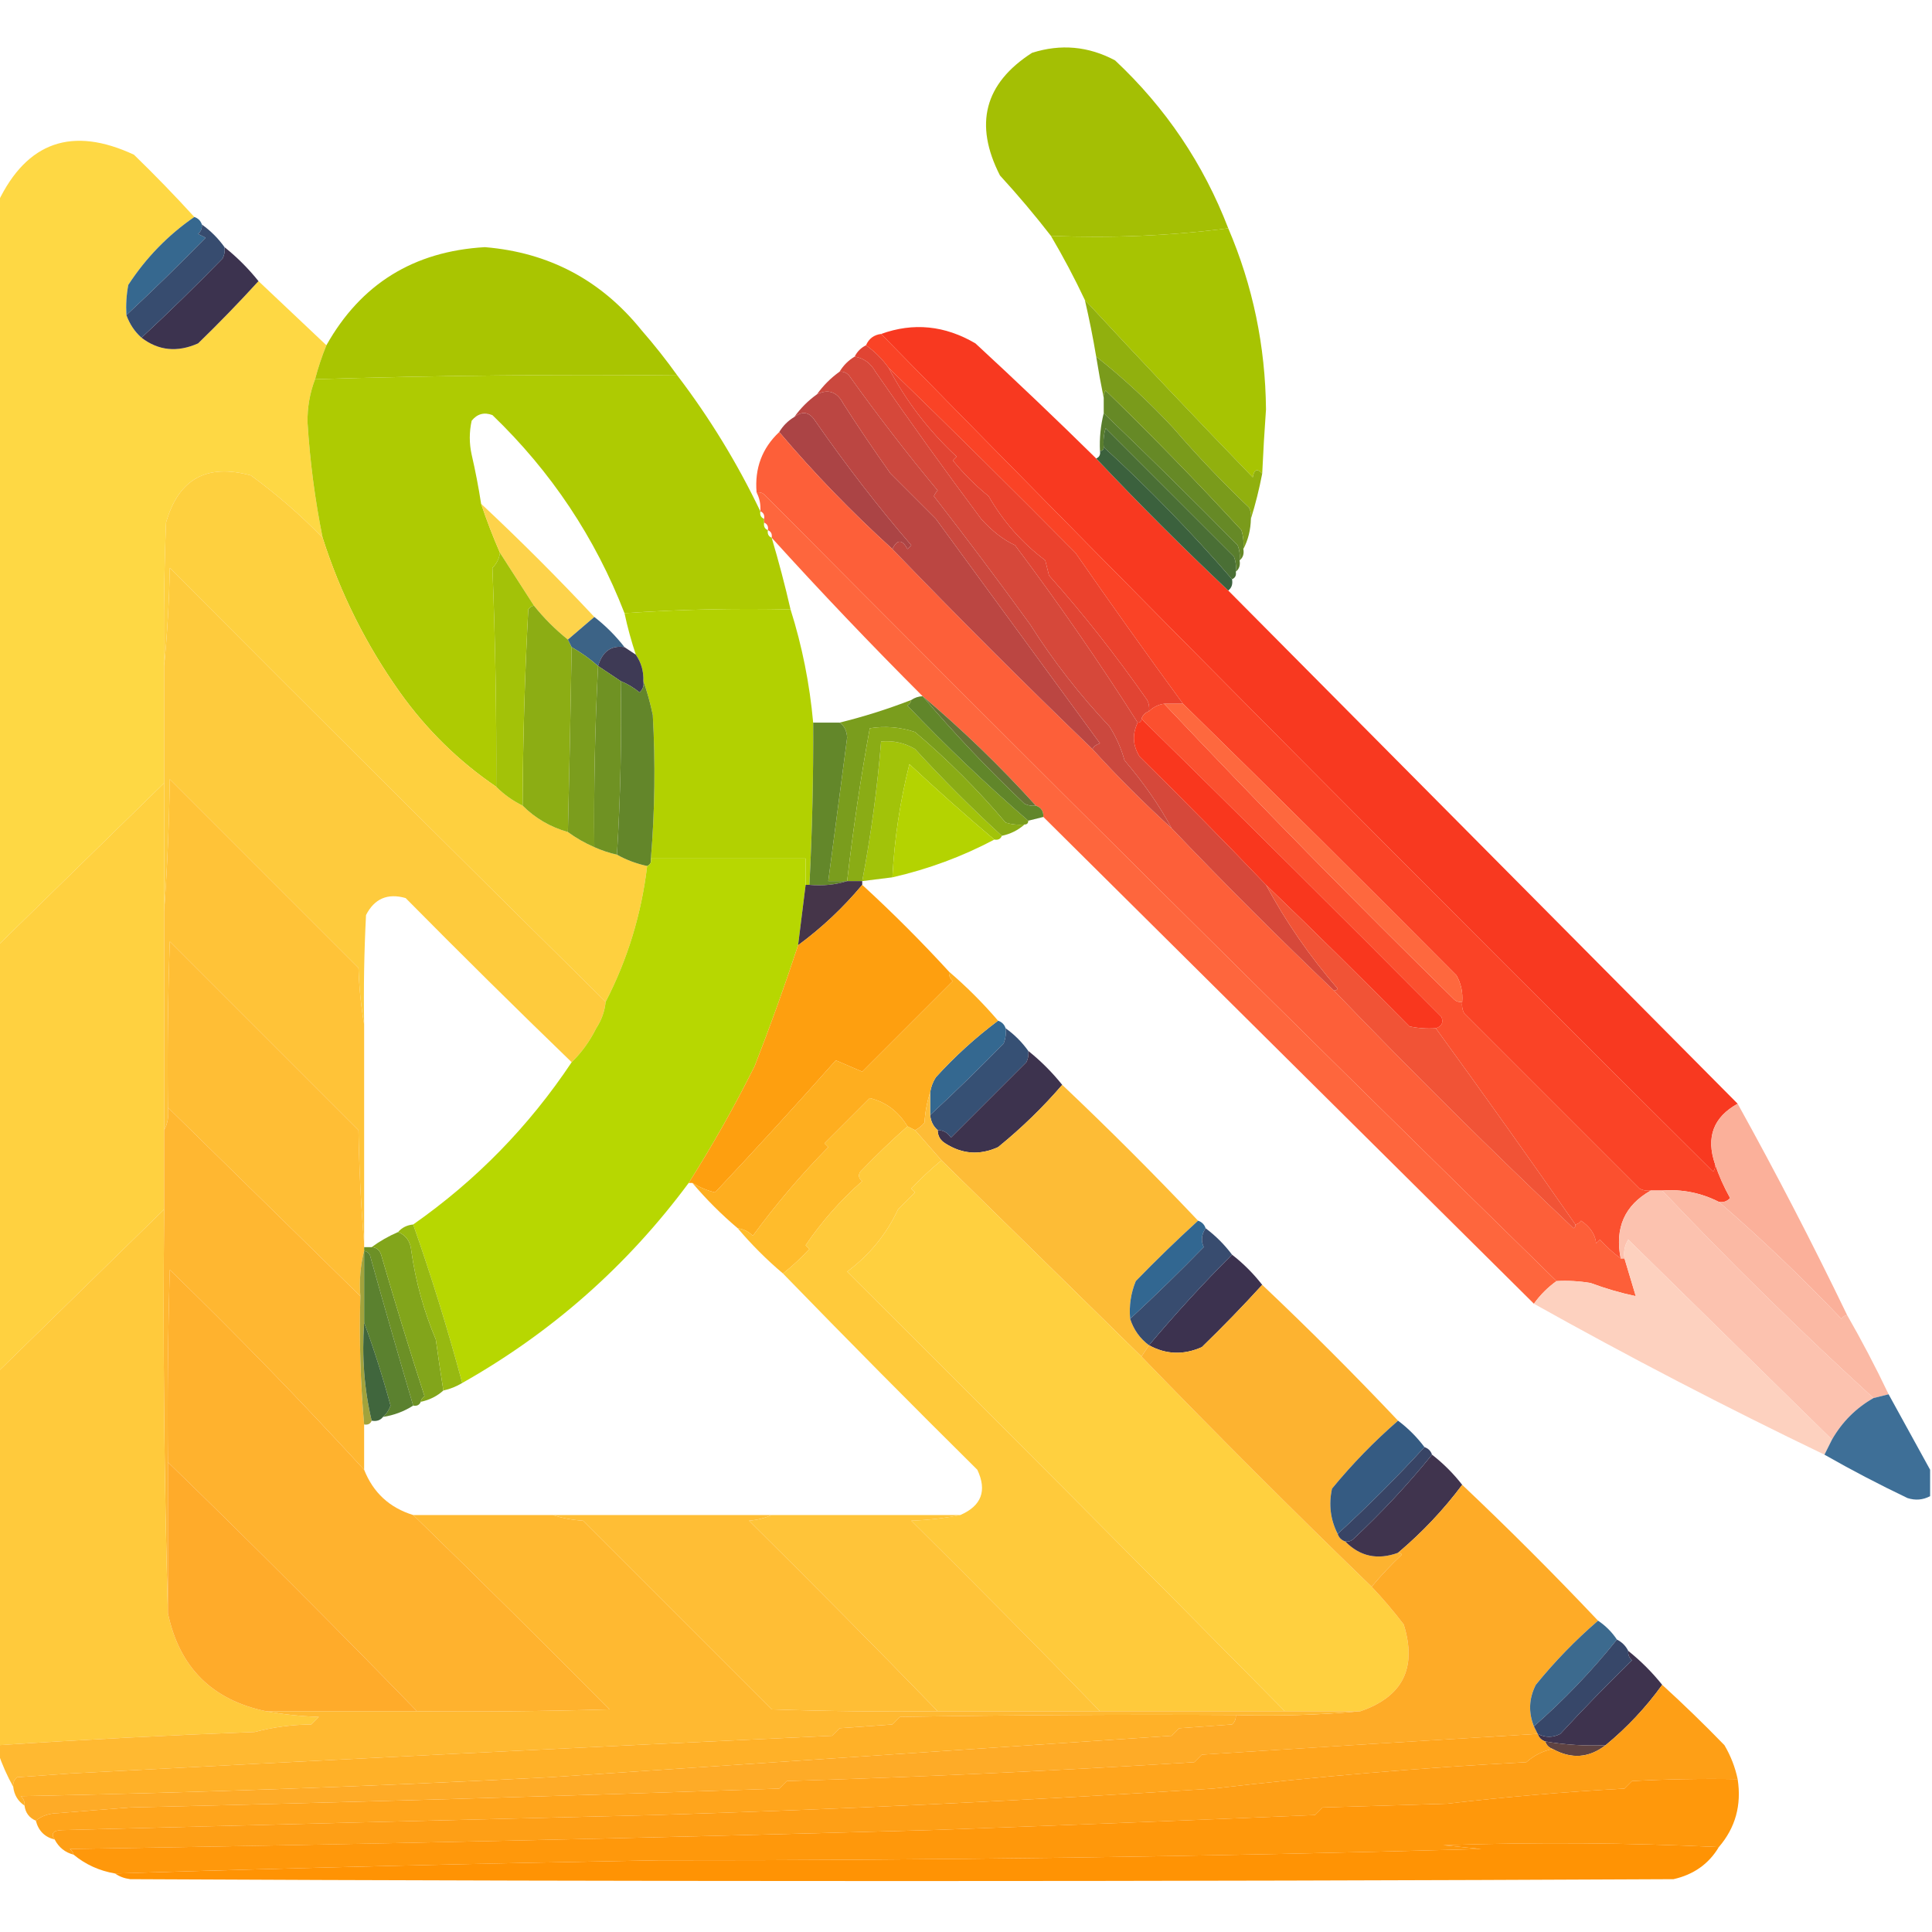 <svg width="163" height="163" viewBox="0 0 163 163" fill="none" xmlns="http://www.w3.org/2000/svg">
<g clip-path="url(#clip0_2254_576)">
<path opacity="0.997" fill-rule="evenodd" clip-rule="evenodd" d="M16.395 18.306C14.174 19.838 12.317 21.748 10.824 24.036C10.666 24.878 10.613 25.727 10.665 26.583C10.936 27.341 11.36 27.978 11.938 28.493C13.374 29.59 14.966 29.749 16.714 28.971C18.476 27.262 20.174 25.511 21.808 23.718C23.718 25.522 25.628 27.326 27.538 29.13C27.157 30.061 26.838 31.016 26.583 31.995C26.137 33.161 25.925 34.382 25.946 35.656C26.15 38.925 26.575 42.162 27.22 45.366C25.351 43.444 23.335 41.693 21.171 40.113C17.446 39.083 15.058 40.41 14.008 44.093C13.849 48.124 13.796 52.156 13.849 56.19C13.849 59.48 13.849 62.77 13.849 66.059C9.179 70.623 4.51 75.186 -0.159 79.749C-0.159 58.843 -0.159 37.938 -0.159 17.032C2.281 11.956 6.101 10.629 11.302 13.053C13.064 14.762 14.762 16.513 16.395 18.306Z" fill="#FED844"/>
<path opacity="0.983" fill-rule="evenodd" clip-rule="evenodd" d="M103.626 19.261C98.756 19.892 93.769 20.105 88.663 19.897C87.309 18.15 85.876 16.452 84.366 14.804C82.158 10.482 83.06 7.033 87.072 4.457C89.499 3.686 91.834 3.899 94.076 5.094C98.348 9.098 101.532 13.82 103.626 19.261Z" fill="#A3BE00"/>
<path opacity="0.99" fill-rule="evenodd" clip-rule="evenodd" d="M103.626 19.261C105.698 24.1 106.759 29.194 106.81 34.542C106.68 36.346 106.574 38.15 106.491 39.954C106.069 39.492 105.804 39.598 105.695 40.273C100.899 35.318 96.177 30.33 91.528 25.31C90.664 23.476 89.709 21.672 88.663 19.898C93.768 20.105 98.756 19.892 103.626 19.261Z" fill="#A7C400"/>
<path fill-rule="evenodd" clip-rule="evenodd" d="M16.395 18.306C16.714 18.412 16.926 18.624 17.032 18.942C17.059 19.259 16.953 19.525 16.714 19.738C16.926 19.844 17.138 19.951 17.351 20.057C15.164 22.297 12.935 24.472 10.665 26.583C10.613 25.727 10.666 24.878 10.824 24.036C12.316 21.748 14.174 19.838 16.395 18.306Z" fill="#36688F"/>
<path fill-rule="evenodd" clip-rule="evenodd" d="M18.942 20.852C20.004 21.701 20.959 22.657 21.808 23.718C20.174 25.511 18.476 27.262 16.714 28.971C14.966 29.749 13.374 29.59 11.938 28.493C14.262 26.329 16.544 24.101 18.783 21.808C18.937 21.506 18.99 21.188 18.942 20.852Z" fill="#3C334F"/>
<path fill-rule="evenodd" clip-rule="evenodd" d="M17.032 18.942C17.775 19.473 18.412 20.11 18.942 20.852C18.99 21.188 18.937 21.506 18.783 21.808C16.544 24.101 14.262 26.329 11.938 28.493C11.36 27.978 10.936 27.341 10.665 26.583C12.935 24.472 15.164 22.297 17.351 20.057C17.138 19.951 16.926 19.844 16.714 19.738C16.953 19.525 17.059 19.259 17.032 18.942Z" fill="#374C6F"/>
<path opacity="0.993" fill-rule="evenodd" clip-rule="evenodd" d="M57.145 31.677C46.935 31.573 36.747 31.679 26.583 31.995C26.838 31.017 27.157 30.061 27.538 29.13C30.448 23.957 34.906 21.197 40.909 20.852C46.307 21.297 50.711 23.631 54.121 27.856C55.197 29.09 56.205 30.363 57.145 31.677Z" fill="#A9C500"/>
<path opacity="0.986" fill-rule="evenodd" clip-rule="evenodd" d="M92.483 38.681C96.091 42.501 99.806 46.215 103.626 49.823C117.952 64.255 132.278 78.688 146.604 93.12C144.556 94.252 143.919 95.95 144.694 98.214C144.736 98.449 144.683 98.662 144.535 98.851C120.95 75.425 97.55 51.866 74.337 28.175C77.061 27.191 79.714 27.456 82.296 28.971C85.747 32.156 89.142 35.393 92.483 38.681Z" fill="#F8371E"/>
<path opacity="0.999" fill-rule="evenodd" clip-rule="evenodd" d="M74.337 28.175C97.55 51.866 120.95 75.425 144.535 98.851C144.683 98.662 144.736 98.449 144.694 98.214C145.014 99.175 145.438 100.13 145.968 101.079C145.705 101.361 145.387 101.467 145.013 101.397C143.517 100.639 141.925 100.321 140.237 100.442C139.919 100.442 139.601 100.442 139.282 100.442C138.947 100.49 138.629 100.437 138.327 100.283C133.393 95.349 128.458 90.414 123.523 85.48C123.37 85.178 123.317 84.859 123.364 84.524C123.429 83.732 123.269 82.989 122.887 82.296C115.235 74.591 107.541 66.95 99.806 59.374C96.747 55.194 93.722 50.949 90.732 46.64C85.522 41.376 80.269 36.176 74.974 31.04C74.443 30.297 73.806 29.66 73.064 29.13C73.306 28.569 73.731 28.25 74.337 28.175Z" fill="#FA4326"/>
<path fill-rule="evenodd" clip-rule="evenodd" d="M91.528 25.31C96.177 30.33 100.899 35.318 105.695 40.273C105.804 39.598 106.069 39.492 106.491 39.954C106.238 41.272 105.92 42.545 105.536 43.774C105.584 43.44 105.531 43.121 105.377 42.819C103.138 40.687 101.016 38.459 99.01 36.134C96.965 33.928 94.79 31.912 92.483 30.085C92.216 28.483 91.897 26.891 91.528 25.31Z" fill="#91B00E"/>
<path opacity="0.989" fill-rule="evenodd" clip-rule="evenodd" d="M57.145 31.677C59.87 35.252 62.204 39.072 64.149 43.138C64.094 43.453 64.201 43.665 64.467 43.774C64.467 43.88 64.467 43.987 64.467 44.093C64.413 44.408 64.519 44.62 64.786 44.729C64.731 45.045 64.837 45.257 65.104 45.366C65.7 47.366 66.231 49.383 66.696 51.415C61.97 51.31 57.301 51.416 52.688 51.733C50.213 45.355 46.499 39.784 41.545 35.019C40.845 34.757 40.261 34.916 39.794 35.497C39.582 36.452 39.582 37.407 39.794 38.362C40.111 39.736 40.377 41.116 40.59 42.501C41.058 43.905 41.589 45.285 42.182 46.639C42.117 47.131 41.905 47.556 41.545 47.913C41.792 54.052 41.898 60.207 41.864 66.378C38.7 64.222 35.994 61.57 33.746 58.419C30.884 54.394 28.709 50.043 27.219 45.366C26.574 42.162 26.15 38.925 25.946 35.656C25.924 34.382 26.137 33.161 26.582 31.995C36.747 31.679 46.934 31.573 57.145 31.677Z" fill="#AECB00"/>
<path fill-rule="evenodd" clip-rule="evenodd" d="M104.899 46.321C104.975 46.732 104.869 47.051 104.581 47.276C104.631 46.839 104.578 46.415 104.422 46.003C100.697 42.224 96.929 38.51 93.12 34.86C93.12 34.436 93.12 34.011 93.12 33.587C93.079 33.352 93.132 33.139 93.279 32.95C97.215 36.78 101.036 40.706 104.74 44.73C104.898 45.25 104.95 45.78 104.899 46.321Z" fill="#668926"/>
<path fill-rule="evenodd" clip-rule="evenodd" d="M93.121 34.86C96.93 38.51 100.697 42.224 104.422 46.003C104.578 46.415 104.631 46.839 104.581 47.276C104.657 47.687 104.551 48.006 104.263 48.231C104.313 47.794 104.26 47.37 104.104 46.958C100.496 43.35 96.888 39.742 93.28 36.134C93.122 36.654 93.07 37.185 93.121 37.726C93.121 37.938 93.014 38.044 92.802 38.044C92.752 36.961 92.858 35.9 93.121 34.86Z" fill="#597D2D"/>
<path fill-rule="evenodd" clip-rule="evenodd" d="M92.483 30.085C94.79 31.912 96.965 33.928 99.01 36.134C101.016 38.459 103.138 40.687 105.377 42.819C105.531 43.121 105.584 43.44 105.536 43.774C105.515 44.707 105.303 45.556 104.899 46.321C104.95 45.78 104.898 45.25 104.74 44.73C101.035 40.706 97.215 36.78 93.279 32.95C93.132 33.139 93.078 33.352 93.12 33.587C92.888 32.453 92.675 31.286 92.483 30.085Z" fill="#7A9B1B"/>
<path fill-rule="evenodd" clip-rule="evenodd" d="M104.263 48.231C104.318 48.547 104.211 48.759 103.945 48.868C100.566 44.958 96.958 41.244 93.12 37.726C93.069 37.185 93.122 36.654 93.279 36.134C96.887 39.742 100.496 43.35 104.104 46.958C104.26 47.37 104.313 47.794 104.263 48.231Z" fill="#4A6F35"/>
<path fill-rule="evenodd" clip-rule="evenodd" d="M74.974 31.04C80.269 36.176 85.522 41.376 90.732 46.64C93.722 50.949 96.747 55.194 99.806 59.374C99.275 59.374 98.745 59.374 98.214 59.374C97.717 59.448 97.292 59.66 96.94 60.011C96.988 59.676 96.935 59.358 96.781 59.056C94.128 55.262 91.369 51.76 88.504 48.55C88.398 48.125 88.292 47.701 88.186 47.276C86.225 45.797 84.634 43.993 83.41 41.864C82.287 40.954 81.279 39.946 80.386 38.84C80.492 38.734 80.598 38.627 80.704 38.522C78.352 36.333 76.442 33.839 74.974 31.04Z" fill="#EB422D"/>
<path fill-rule="evenodd" clip-rule="evenodd" d="M75.292 46.321C71.879 43.227 68.695 39.937 65.741 36.452C66.06 35.921 66.484 35.497 67.015 35.179C67.708 34.649 68.292 34.755 68.766 35.497C71.395 39.277 74.101 42.779 76.884 46.003C76.778 46.109 76.671 46.215 76.565 46.321C76.112 45.492 75.688 45.492 75.292 46.321Z" fill="#AB4445"/>
<path opacity="0.998" fill-rule="evenodd" clip-rule="evenodd" d="M65.741 36.452C68.695 39.937 71.879 43.227 75.292 46.321C80.81 52.052 86.434 57.676 92.165 63.194C94.287 65.529 96.516 67.757 98.85 69.88C103.308 74.549 107.871 79.112 112.54 83.569C119.117 90.412 125.856 97.097 132.756 103.626C132.883 103.553 132.936 103.447 132.915 103.308C133.111 103.272 133.271 103.166 133.392 102.989C134.17 103.524 134.594 104.161 134.666 104.899C134.772 104.793 134.878 104.687 134.984 104.581C135.527 105.177 136.11 105.708 136.735 106.173C136.841 106.173 136.948 106.173 137.054 106.173C137.375 107.237 137.693 108.299 138.009 109.356C136.711 109.079 135.437 108.708 134.188 108.242C133.239 108.084 132.284 108.03 131.323 108.083C108.905 86.143 86.62 64.017 64.468 41.705C64.279 41.557 64.066 41.504 63.831 41.546C63.66 39.509 64.296 37.812 65.741 36.452Z" fill="#FD5F39"/>
<path fill-rule="evenodd" clip-rule="evenodd" d="M93.12 37.726C96.958 41.244 100.566 44.958 103.944 48.868C104.02 49.279 103.914 49.597 103.626 49.823C99.806 46.215 96.091 42.501 92.483 38.681C92.75 38.572 92.856 38.36 92.802 38.044C93.014 38.044 93.12 37.938 93.12 37.726Z" fill="#3B613D"/>
<path fill-rule="evenodd" clip-rule="evenodd" d="M27.22 45.366C28.709 50.043 30.885 54.394 33.746 58.419C35.995 61.57 38.701 64.222 41.865 66.378C42.517 67.029 43.26 67.56 44.093 67.97C45.155 69.033 46.428 69.775 47.913 70.198C48.593 70.698 49.336 71.123 50.142 71.472C50.754 71.746 51.39 71.958 52.052 72.108C52.828 72.545 53.677 72.863 54.599 73.063C54.117 77.12 52.95 80.94 51.097 84.524C38.798 72.385 26.541 60.181 14.326 47.913C14.272 50.728 14.113 53.487 13.849 56.19C13.796 52.156 13.849 48.124 14.008 44.093C15.059 40.41 17.446 39.083 21.171 40.113C23.335 41.693 25.351 43.444 27.22 45.366Z" fill="#FED03F"/>
<path opacity="0.997" fill-rule="evenodd" clip-rule="evenodd" d="M63.831 41.546C64.066 41.504 64.279 41.557 64.468 41.705C86.62 64.017 108.905 86.143 131.323 108.083C130.581 108.614 129.944 109.251 129.413 109.993C115.618 96.304 101.822 82.614 88.026 68.925C88.05 68.439 87.837 68.12 87.39 67.97C84.401 64.663 81.218 61.585 77.839 58.737C73.469 54.368 69.224 49.911 65.105 45.366C65.159 45.05 65.053 44.839 64.786 44.73C64.841 44.414 64.735 44.202 64.468 44.093C64.468 43.987 64.468 43.88 64.468 43.775C64.522 43.459 64.416 43.247 64.149 43.138C64.192 42.567 64.086 42.037 63.831 41.546Z" fill="#FE663D"/>
<path fill-rule="evenodd" clip-rule="evenodd" d="M72.108 30.085C72.876 30.219 73.459 30.643 73.859 31.358C76.753 35.553 79.724 39.692 82.773 43.774C83.694 44.799 84.649 45.542 85.639 46.003C89.293 50.873 92.742 55.86 95.985 60.966C95.513 61.948 95.566 62.903 96.144 63.831C99.764 67.397 103.319 71.005 106.81 74.655C108.486 77.772 110.503 80.69 112.858 83.41C112.786 83.537 112.679 83.59 112.54 83.569C107.871 79.112 103.308 74.549 98.851 69.88C97.809 67.947 96.482 66.037 94.871 64.149C94.589 63.122 94.165 62.167 93.598 61.284C91.076 58.612 88.847 55.746 86.912 52.688C84.265 49.033 81.559 45.425 78.794 41.864C78.861 41.678 78.967 41.519 79.112 41.387C76.507 38.249 74.013 35.012 71.631 31.677C71.417 31.437 71.152 31.331 70.835 31.358C71.153 30.828 71.578 30.403 72.108 30.085Z" fill="#D6483A"/>
<path fill-rule="evenodd" clip-rule="evenodd" d="M92.165 63.194C86.435 57.676 80.81 52.052 75.292 46.321C75.688 45.492 76.112 45.492 76.565 46.321C76.671 46.215 76.778 46.109 76.884 46.003C74.101 42.779 71.395 39.277 68.766 35.497C68.292 34.755 67.708 34.649 67.015 35.179C67.545 34.436 68.182 33.799 68.925 33.268C69.887 32.79 70.63 33.055 71.153 34.064C72.35 35.938 73.677 37.901 75.133 39.954C76.406 41.227 77.68 42.501 78.953 43.774C83.569 50.088 88.186 56.403 92.802 62.717C92.51 62.805 92.298 62.964 92.165 63.194Z" fill="#BB4642"/>
<path opacity="0.938" fill-rule="evenodd" clip-rule="evenodd" d="M40.591 42.501C43.88 45.579 47.064 48.762 50.142 52.052C49.399 52.688 48.656 53.325 47.913 53.962C46.843 53.104 45.888 52.149 45.048 51.097C44.082 49.604 43.127 48.118 42.183 46.64C41.59 45.285 41.059 43.906 40.591 42.501Z" fill="#FDD140"/>
<path fill-rule="evenodd" clip-rule="evenodd" d="M73.064 29.13C73.806 29.66 74.443 30.297 74.974 31.04C76.442 33.839 78.352 36.333 80.704 38.522C80.598 38.627 80.492 38.734 80.386 38.84C81.279 39.946 82.287 40.954 83.41 41.864C84.634 43.993 86.225 45.797 88.186 47.276C88.292 47.701 88.398 48.125 88.504 48.55C91.369 51.76 94.128 55.262 96.781 59.056C96.935 59.358 96.988 59.676 96.94 60.011C96.622 60.117 96.41 60.329 96.304 60.648C96.304 60.86 96.198 60.966 95.985 60.966C92.742 55.86 89.293 50.873 85.639 46.003C84.649 45.542 83.694 44.799 82.773 43.774C79.724 39.692 76.753 35.553 73.859 31.358C73.459 30.643 72.876 30.219 72.108 30.085C72.321 29.66 72.639 29.342 73.064 29.13Z" fill="#E14433"/>
<path opacity="0.997" fill-rule="evenodd" clip-rule="evenodd" d="M51.097 84.524C51.016 85.325 50.75 86.069 50.301 86.753C49.76 87.842 49.07 88.797 48.231 89.618C43.52 85.066 38.851 80.45 34.224 75.769C32.704 75.336 31.59 75.814 30.881 77.202C30.722 80.278 30.669 83.355 30.722 86.435C30.459 84.901 30.299 83.31 30.244 81.659C24.938 76.353 19.632 71.047 14.326 65.741C14.272 69.511 14.113 73.225 13.849 76.884C13.849 73.276 13.849 69.668 13.849 66.06C13.849 62.77 13.849 59.48 13.849 56.19C14.113 53.488 14.272 50.728 14.326 47.913C26.541 60.181 38.798 72.385 51.097 84.524Z" fill="#FECB3D"/>
<path opacity="0.993" fill-rule="evenodd" clip-rule="evenodd" d="M66.696 51.415C67.67 54.492 68.307 57.676 68.606 60.966C68.63 65.533 68.524 70.096 68.288 74.655C68.182 74.655 68.076 74.655 67.97 74.655C67.97 73.912 67.97 73.169 67.97 72.427C63.619 72.427 59.268 72.427 54.917 72.427C55.248 68.4 55.302 64.368 55.076 60.329C54.866 59.317 54.601 58.362 54.28 57.464C54.314 56.643 54.102 55.9 53.644 55.235C53.261 54.086 52.942 52.919 52.688 51.733C57.301 51.416 61.971 51.31 66.696 51.415Z" fill="#B2D100"/>
<path fill-rule="evenodd" clip-rule="evenodd" d="M45.048 51.097C45.888 52.149 46.843 53.104 47.913 53.962C48.019 54.174 48.125 54.386 48.231 54.599C48.146 59.871 48.039 65.071 47.913 70.198C46.428 69.775 45.154 69.033 44.093 67.97C44.116 62.448 44.275 56.93 44.57 51.415C44.692 51.238 44.851 51.132 45.048 51.097Z" fill="#8CAD14"/>
<path fill-rule="evenodd" clip-rule="evenodd" d="M50.142 52.052C51.097 52.794 51.946 53.644 52.688 54.599C51.568 54.428 50.825 54.958 50.46 56.19C49.773 55.582 49.03 55.051 48.231 54.599C48.125 54.386 48.019 54.174 47.913 53.962C48.656 53.325 49.399 52.688 50.142 52.052Z" fill="#3C6386"/>
<path fill-rule="evenodd" clip-rule="evenodd" d="M52.688 54.599C53.007 54.811 53.325 55.023 53.644 55.235C54.102 55.9 54.314 56.643 54.28 57.464C54.35 57.838 54.244 58.156 53.962 58.419C53.475 58.017 52.945 57.699 52.37 57.464C51.733 57.039 51.097 56.615 50.46 56.19C50.825 54.958 51.568 54.428 52.688 54.599Z" fill="#3E3A55"/>
<path fill-rule="evenodd" clip-rule="evenodd" d="M48.231 54.599C49.03 55.051 49.773 55.582 50.46 56.19C50.198 61.305 50.092 66.398 50.142 71.472C49.336 71.123 48.593 70.698 47.913 70.198C48.039 65.071 48.146 59.871 48.231 54.599Z" fill="#7B9D1D"/>
<path fill-rule="evenodd" clip-rule="evenodd" d="M42.183 46.64C43.127 48.118 44.082 49.604 45.048 51.097C44.851 51.132 44.692 51.238 44.57 51.415C44.275 56.93 44.116 62.448 44.093 67.97C43.26 67.56 42.517 67.03 41.864 66.378C41.899 60.207 41.793 54.052 41.546 47.913C41.906 47.556 42.118 47.131 42.183 46.64Z" fill="#A3C208"/>
<path fill-rule="evenodd" clip-rule="evenodd" d="M50.46 56.19C51.097 56.615 51.733 57.039 52.37 57.464C52.456 62.355 52.35 67.236 52.052 72.108C51.39 71.959 50.753 71.746 50.142 71.472C50.092 66.398 50.198 61.305 50.46 56.19Z" fill="#6F9223"/>
<path fill-rule="evenodd" clip-rule="evenodd" d="M52.37 57.464C52.945 57.699 53.475 58.017 53.962 58.419C54.244 58.156 54.35 57.838 54.28 57.464C54.601 58.362 54.866 59.317 55.076 60.329C55.302 64.368 55.248 68.4 54.917 72.427C54.972 72.743 54.865 72.955 54.599 73.064C53.676 72.863 52.827 72.545 52.052 72.108C52.35 67.236 52.456 62.355 52.37 57.464Z" fill="#63862A"/>
<path fill-rule="evenodd" clip-rule="evenodd" d="M98.214 59.374C106.199 67.837 114.37 76.167 122.728 84.365C122.917 84.513 123.129 84.566 123.364 84.524C123.317 84.859 123.37 85.178 123.523 85.48C128.458 90.414 133.393 95.349 138.327 100.283C138.629 100.437 138.947 100.49 139.282 100.442C137.074 101.68 136.225 103.591 136.735 106.173C136.11 105.708 135.527 105.177 134.984 104.581C134.878 104.687 134.772 104.793 134.666 104.899C134.594 104.161 134.17 103.524 133.393 102.989C133.271 103.166 133.111 103.272 132.915 103.308C129.165 97.918 125.239 92.399 121.136 86.753C121.64 86.593 121.8 86.275 121.613 85.798C113.219 77.35 104.782 68.967 96.304 60.648C96.41 60.329 96.622 60.117 96.94 60.011C97.292 59.66 97.717 59.448 98.214 59.374Z" fill="#FB502F"/>
<path fill-rule="evenodd" clip-rule="evenodd" d="M98.214 59.374C98.745 59.374 99.275 59.374 99.806 59.374C107.541 66.95 115.235 74.591 122.887 82.296C123.269 82.989 123.429 83.732 123.364 84.524C123.129 84.566 122.917 84.513 122.728 84.365C114.37 76.167 106.199 67.837 98.214 59.374Z" fill="#FE683E"/>
<path fill-rule="evenodd" clip-rule="evenodd" d="M76.884 59.056C76.849 59.252 76.742 59.411 76.565 59.533C79.846 62.976 83.242 66.212 86.753 69.243C86.753 69.456 86.647 69.561 86.435 69.561C85.894 69.612 85.363 69.56 84.843 69.402C82.508 66.643 79.961 64.096 77.202 61.762C75.952 61.34 74.678 61.234 73.382 61.443C72.603 65.709 71.966 70.007 71.472 74.337C70.941 74.337 70.411 74.337 69.88 74.337C70.41 70.307 70.941 66.275 71.472 62.239C71.445 61.656 71.232 61.231 70.835 60.966C72.862 60.468 74.878 59.831 76.884 59.056Z" fill="#7A9D1D"/>
<path fill-rule="evenodd" clip-rule="evenodd" d="M70.835 31.358C71.152 31.331 71.417 31.437 71.631 31.677C74.013 35.012 76.507 38.248 79.112 41.386C78.967 41.518 78.861 41.678 78.794 41.864C81.559 45.425 84.265 49.033 86.912 52.688C88.847 55.746 91.076 58.611 93.598 61.284C94.165 62.167 94.589 63.122 94.871 64.149C96.482 66.037 97.809 67.947 98.851 69.88C96.516 67.757 94.287 65.529 92.165 63.194C92.298 62.964 92.51 62.805 92.802 62.717C88.186 56.403 83.569 50.088 78.953 43.774C77.68 42.501 76.406 41.227 75.133 39.954C73.677 37.901 72.35 35.938 71.153 34.064C70.63 33.055 69.887 32.79 68.925 33.268C69.456 32.526 70.092 31.889 70.835 31.358Z" fill="#CB483E"/>
<path fill-rule="evenodd" clip-rule="evenodd" d="M96.304 60.648C104.783 68.967 113.219 77.35 121.614 85.798C121.8 86.275 121.641 86.593 121.136 86.753C120.386 86.805 119.643 86.752 118.907 86.594C114.917 82.55 110.884 78.57 106.81 74.655C103.319 71.005 99.764 67.397 96.145 63.831C95.566 62.903 95.513 61.948 95.986 60.966C96.198 60.966 96.304 60.86 96.304 60.648Z" fill="#F9371E"/>
<path fill-rule="evenodd" clip-rule="evenodd" d="M84.524 70.517C84.415 70.784 84.204 70.89 83.888 70.835C81.465 68.786 79.078 66.664 76.725 64.468C75.936 67.597 75.459 70.781 75.292 74.019C74.443 74.125 73.594 74.231 72.745 74.337C73.484 70.446 74.015 66.519 74.337 62.558C75.367 62.464 76.322 62.676 77.202 63.194C79.543 65.748 81.984 68.189 84.524 70.517Z" fill="#A2C309"/>
<path opacity="0.993" fill-rule="evenodd" clip-rule="evenodd" d="M83.888 70.835C81.185 72.267 78.32 73.328 75.292 74.019C75.459 70.781 75.936 67.597 76.725 64.468C79.078 66.663 81.465 68.786 83.888 70.835Z" fill="#B4D300"/>
<path fill-rule="evenodd" clip-rule="evenodd" d="M77.839 58.737C81.218 61.585 84.401 64.663 87.39 67.97C87.055 68.017 86.736 67.964 86.435 67.811C83.381 64.918 80.516 61.893 77.839 58.737Z" fill="#657335"/>
<path fill-rule="evenodd" clip-rule="evenodd" d="M86.435 69.561C85.899 70.041 85.263 70.36 84.524 70.516C81.984 68.189 79.543 65.748 77.202 63.194C76.322 62.675 75.367 62.464 74.337 62.557C74.015 66.519 73.484 70.445 72.745 74.337C72.321 74.337 71.896 74.337 71.472 74.337C71.966 70.006 72.603 65.709 73.382 61.443C74.678 61.234 75.952 61.34 77.202 61.761C79.961 64.096 82.508 66.643 84.843 69.402C85.363 69.559 85.894 69.612 86.435 69.561Z" fill="#8AAC15"/>
<path fill-rule="evenodd" clip-rule="evenodd" d="M13.849 66.06C13.849 69.668 13.849 73.276 13.849 76.884C13.849 83.039 13.849 89.194 13.849 95.349C13.849 97.577 13.849 99.806 13.849 102.034C9.179 106.597 4.51 111.161 -0.159 115.724C-0.159 103.732 -0.159 91.741 -0.159 79.749C4.51 75.186 9.179 70.623 13.849 66.06Z" fill="#FFD140"/>
<path fill-rule="evenodd" clip-rule="evenodd" d="M77.839 58.737C80.516 61.893 83.381 64.918 86.435 67.811C86.736 67.964 87.055 68.017 87.39 67.97C87.837 68.12 88.05 68.439 88.026 68.925C87.602 69.031 87.177 69.137 86.753 69.243C83.242 66.212 79.846 62.976 76.565 59.533C76.742 59.411 76.849 59.252 76.884 59.056C77.167 58.861 77.486 58.755 77.839 58.737Z" fill="#61862A"/>
<path fill-rule="evenodd" clip-rule="evenodd" d="M68.606 60.966C69.349 60.966 70.092 60.966 70.835 60.966C71.232 61.231 71.445 61.656 71.472 62.239C70.941 66.275 70.41 70.307 69.88 74.337C70.411 74.337 70.941 74.337 71.472 74.337C70.477 74.649 69.416 74.755 68.288 74.655C68.524 70.096 68.63 65.533 68.606 60.966Z" fill="#63872A"/>
<path opacity="0.994" fill-rule="evenodd" clip-rule="evenodd" d="M54.917 72.427C59.268 72.427 63.619 72.427 67.97 72.427C67.97 73.169 67.97 73.912 67.97 74.655C67.757 76.353 67.545 78.051 67.333 79.749C66.215 83.154 64.995 86.55 63.672 89.936C61.968 93.347 60.111 96.636 58.101 99.806C52.924 106.786 46.557 112.41 38.999 116.679C37.776 112.136 36.396 107.679 34.86 103.308C40.171 99.588 44.628 95.025 48.231 89.618C49.07 88.797 49.76 87.842 50.301 86.753C50.75 86.069 51.016 85.325 51.097 84.524C52.949 80.94 54.116 77.12 54.599 73.064C54.865 72.955 54.972 72.743 54.917 72.427Z" fill="#B7D700"/>
<path opacity="0.993" fill-rule="evenodd" clip-rule="evenodd" d="M30.722 86.435C30.722 92.589 30.722 98.745 30.722 104.899C30.457 101.772 30.298 98.588 30.244 95.349C24.938 90.043 19.632 84.737 14.326 79.431C14.167 84.099 14.114 88.768 14.167 93.439C14.261 94.15 14.155 94.787 13.849 95.349C13.849 89.194 13.849 83.039 13.849 76.884C14.113 73.225 14.272 69.511 14.326 65.741C19.632 71.047 24.938 76.353 30.244 81.659C30.299 83.31 30.459 84.901 30.722 86.435Z" fill="#FFC338"/>
<path fill-rule="evenodd" clip-rule="evenodd" d="M71.472 74.337C71.896 74.337 72.321 74.337 72.745 74.337C72.745 74.443 72.745 74.549 72.745 74.655C71.141 76.578 69.338 78.275 67.333 79.749C67.545 78.051 67.757 76.353 67.97 74.655C68.076 74.655 68.182 74.655 68.288 74.655C69.416 74.755 70.477 74.649 71.472 74.337Z" fill="#453549"/>
<path fill-rule="evenodd" clip-rule="evenodd" d="M72.745 74.655C75.292 76.99 77.733 79.431 80.067 81.978C80.04 82.295 80.146 82.56 80.386 82.773C77.839 85.32 75.292 87.867 72.745 90.414C72.002 90.096 71.259 89.777 70.517 89.459C67.175 93.221 63.779 96.935 60.329 100.602C59.681 100.448 59.044 100.183 58.419 99.806C58.313 99.806 58.207 99.806 58.101 99.806C60.111 96.636 61.968 93.347 63.672 89.936C64.995 86.55 66.215 83.154 67.333 79.749C69.338 78.275 71.141 76.578 72.745 74.655Z" fill="#FE9F0F"/>
<path fill-rule="evenodd" clip-rule="evenodd" d="M30.722 104.899C30.722 105.005 30.722 105.112 30.722 105.218C30.722 105.324 30.722 105.43 30.722 105.536C30.409 106.745 30.303 108.019 30.404 109.356C24.992 104.05 19.579 98.745 14.167 93.439C14.114 88.768 14.167 84.099 14.326 79.431C19.633 84.737 24.939 90.043 30.244 95.349C30.299 98.588 30.458 101.772 30.722 104.899Z" fill="#FFBE35"/>
<path fill-rule="evenodd" clip-rule="evenodd" d="M84.206 86.116C84.524 86.222 84.737 86.435 84.843 86.753C84.893 87.19 84.84 87.615 84.684 88.026C82.656 90.107 80.587 92.123 78.476 94.075C78.476 93.439 78.476 92.802 78.476 92.165C78.542 91.712 78.701 91.288 78.953 90.892C80.574 89.109 82.325 87.518 84.206 86.116Z" fill="#346890"/>
<path fill-rule="evenodd" clip-rule="evenodd" d="M106.81 74.655C110.884 78.57 114.917 82.55 118.907 86.594C119.643 86.752 120.385 86.805 121.136 86.753C125.239 92.399 129.165 97.918 132.915 103.308C132.936 103.447 132.883 103.553 132.756 103.626C125.856 97.097 119.117 90.412 112.54 83.569C112.679 83.59 112.786 83.537 112.858 83.41C110.503 80.69 108.486 77.772 106.81 74.655Z" fill="#F15336"/>
<path fill-rule="evenodd" clip-rule="evenodd" d="M80.067 81.978C81.553 83.251 82.933 84.63 84.206 86.116C82.325 87.518 80.574 89.109 78.953 90.892C78.701 91.288 78.542 91.712 78.476 92.165C78.216 92.951 78.056 93.8 77.998 94.712C77.773 94.992 77.507 95.204 77.202 95.349C76.99 95.243 76.778 95.136 76.565 95.03C75.785 93.761 74.724 92.965 73.382 92.643C72.108 93.916 70.835 95.189 69.561 96.463C69.668 96.569 69.774 96.675 69.88 96.781C67.568 99.13 65.445 101.624 63.513 104.263C63.156 103.903 62.731 103.691 62.239 103.626C60.86 102.459 59.586 101.185 58.419 99.806C59.044 100.183 59.681 100.448 60.329 100.602C63.779 96.935 67.175 93.221 70.517 89.459C71.259 89.777 72.002 90.096 72.745 90.414C75.292 87.867 77.839 85.32 80.386 82.773C80.146 82.56 80.04 82.295 80.067 81.978Z" fill="#FEAE1F"/>
<path fill-rule="evenodd" clip-rule="evenodd" d="M84.843 86.753C85.585 87.284 86.222 87.92 86.753 88.663C86.8 88.998 86.748 89.316 86.594 89.618C84.471 91.741 82.349 93.863 80.227 95.985C79.967 95.564 79.595 95.352 79.112 95.349C78.739 95.026 78.526 94.601 78.476 94.075C80.587 92.123 82.656 90.107 84.684 88.026C84.84 87.615 84.893 87.19 84.843 86.753Z" fill="#365074"/>
<path fill-rule="evenodd" clip-rule="evenodd" d="M86.753 88.663C87.814 89.512 88.769 90.467 89.618 91.528C87.975 93.437 86.17 95.188 84.206 96.781C82.66 97.485 81.174 97.379 79.749 96.463C79.328 96.203 79.116 95.832 79.112 95.349C79.595 95.352 79.967 95.564 80.227 95.985C82.349 93.863 84.471 91.741 86.594 89.618C86.748 89.316 86.8 88.998 86.753 88.663Z" fill="#3D334E"/>
<path opacity="0.992" fill-rule="evenodd" clip-rule="evenodd" d="M89.618 91.528C93.544 95.243 97.365 99.063 101.079 102.989C99.286 104.622 97.535 106.321 95.826 108.083C95.407 109.098 95.248 110.159 95.349 111.267C95.649 112.19 96.18 112.933 96.94 113.495C96.728 113.813 96.516 114.132 96.304 114.45C90.679 108.932 85.055 103.414 79.431 97.895C78.688 97.046 77.945 96.198 77.202 95.349C77.507 95.204 77.773 94.992 77.998 94.712C78.056 93.8 78.216 92.951 78.476 92.165C78.476 92.802 78.476 93.439 78.476 94.075C78.526 94.601 78.739 95.026 79.112 95.349C79.116 95.832 79.328 96.203 79.749 96.463C81.174 97.379 82.66 97.485 84.206 96.781C86.17 95.188 87.975 93.437 89.618 91.528Z" fill="#FDBB35"/>
<path opacity="0.999" fill-rule="evenodd" clip-rule="evenodd" d="M76.565 95.03C75.221 96.215 73.894 97.488 72.586 98.851C72.389 99.153 72.442 99.418 72.745 99.647C70.908 101.269 69.316 103.073 67.97 105.059C68.076 105.165 68.182 105.271 68.288 105.377C67.587 106.132 66.844 106.822 66.06 107.446C64.68 106.279 63.407 105.005 62.239 103.626C62.731 103.691 63.156 103.903 63.513 104.263C65.445 101.624 67.568 99.13 69.88 96.781C69.774 96.675 69.668 96.569 69.561 96.463C70.835 95.189 72.108 93.916 73.382 92.643C74.724 92.965 75.785 93.761 76.565 95.03Z" fill="#FFBC2C"/>
<path opacity="0.999" fill-rule="evenodd" clip-rule="evenodd" d="M76.565 95.03C76.778 95.136 76.99 95.243 77.202 95.349C77.945 96.198 78.688 97.046 79.431 97.895C78.54 98.626 77.691 99.422 76.884 100.283C76.99 100.389 77.096 100.496 77.202 100.602C76.725 101.079 76.247 101.557 75.769 102.034C74.782 104.138 73.349 105.889 71.472 107.287C83.846 119.608 96.156 131.971 108.401 144.376C103.202 144.376 98.001 144.376 92.802 144.376C87.56 138.975 82.254 133.616 76.884 128.299C78.323 128.243 79.702 128.084 81.022 127.821C82.81 127.041 83.288 125.768 82.455 124.001C76.926 118.525 71.46 113.006 66.06 107.446C66.844 106.822 67.587 106.132 68.288 105.377C68.182 105.271 68.076 105.165 67.97 105.059C69.316 103.073 70.908 101.269 72.745 99.647C72.442 99.418 72.389 99.153 72.586 98.851C73.894 97.488 75.221 96.215 76.565 95.03Z" fill="#FFCA3B"/>
<path fill-rule="evenodd" clip-rule="evenodd" d="M79.431 97.895C85.055 103.414 90.679 108.932 96.304 114.45C102.671 121.03 109.144 127.503 115.724 133.87C116.678 134.878 117.58 135.939 118.43 137.054C119.571 140.713 118.351 143.154 114.769 144.376C112.646 144.376 110.524 144.376 108.401 144.376C96.156 131.971 83.846 119.608 71.472 107.287C73.349 105.889 74.782 104.138 75.769 102.034C76.247 101.557 76.725 101.079 77.202 100.602C77.096 100.496 76.99 100.389 76.884 100.283C77.691 99.422 78.54 98.626 79.431 97.895Z" fill="#FFD03F"/>
<path opacity="0.985" fill-rule="evenodd" clip-rule="evenodd" d="M146.604 93.12C149.843 98.96 152.921 104.903 155.837 110.948C155.64 110.984 155.481 111.09 155.359 111.267C152.032 107.779 148.584 104.489 145.013 101.397C145.387 101.467 145.705 101.361 145.968 101.079C145.438 100.13 145.014 99.175 144.694 98.214C143.919 95.95 144.556 94.252 146.604 93.12Z" fill="#FBAF99"/>
<path opacity="0.993" fill-rule="evenodd" clip-rule="evenodd" d="M140.237 100.443C141.925 100.321 143.517 100.64 145.013 101.398C148.584 104.49 152.033 107.779 155.359 111.267C155.481 111.09 155.64 110.984 155.837 110.948C157.08 113.116 158.248 115.344 159.339 117.634C158.914 117.74 158.49 117.846 158.065 117.952C151.927 112.344 145.984 106.508 140.237 100.443Z" fill="#FBB9A4"/>
<path fill-rule="evenodd" clip-rule="evenodd" d="M14.167 93.439C19.579 98.745 24.992 104.05 30.404 109.356C30.299 113.021 30.405 116.63 30.722 120.181C30.722 121.454 30.722 122.728 30.722 124.001C25.454 118.254 19.989 112.63 14.327 107.128C14.168 112.539 14.114 117.951 14.167 123.364C14.167 127.609 14.167 131.854 14.167 136.099C13.85 124.798 13.743 113.443 13.849 102.034C13.849 99.806 13.849 97.577 13.849 95.349C14.155 94.787 14.261 94.15 14.167 93.439Z" fill="#FFB731"/>
<path fill-rule="evenodd" clip-rule="evenodd" d="M139.283 100.442C139.601 100.442 139.919 100.442 140.238 100.442C145.984 106.507 151.927 112.344 158.066 117.952C156.589 118.792 155.421 119.96 154.564 121.454C148.84 115.837 143.11 110.212 137.372 104.581C137.069 105.073 136.963 105.604 137.054 106.173C136.948 106.173 136.842 106.173 136.736 106.173C136.225 103.591 137.074 101.68 139.283 100.442Z" fill="#FCC2AF"/>
<path fill-rule="evenodd" clip-rule="evenodd" d="M13.849 102.034C13.743 113.443 13.849 124.798 14.167 136.099C15.127 140.666 17.886 143.425 22.444 144.376C23.871 144.639 25.357 144.798 26.901 144.854C26.689 145.066 26.477 145.278 26.265 145.49C24.616 145.507 23.024 145.72 21.489 146.127C14.229 146.398 7.012 146.769 -0.159 147.241C-0.159 136.735 -0.159 126.229 -0.159 115.724C4.51 111.161 9.179 106.597 13.849 102.034Z" fill="#FFCA3C"/>
<path fill-rule="evenodd" clip-rule="evenodd" d="M101.079 102.989C101.397 103.095 101.61 103.308 101.716 103.626C101.364 104.152 101.311 104.683 101.557 105.218C99.529 107.299 97.46 109.315 95.349 111.267C95.248 110.159 95.407 109.098 95.826 108.083C97.535 106.321 99.286 104.622 101.079 102.989Z" fill="#326791"/>
<path fill-rule="evenodd" clip-rule="evenodd" d="M103.944 105.854C104.899 106.597 105.748 107.446 106.491 108.401C104.858 110.194 103.16 111.945 101.397 113.654C99.856 114.337 98.371 114.284 96.94 113.495C99.151 110.859 101.485 108.312 103.944 105.854Z" fill="#3C324F"/>
<path fill-rule="evenodd" clip-rule="evenodd" d="M30.722 124.001C31.486 125.932 32.865 127.206 34.861 127.821C40.412 133.214 45.931 138.679 51.415 144.217C46.004 144.376 40.592 144.429 35.179 144.376C28.281 137.266 21.277 130.262 14.167 123.364C14.114 117.951 14.167 112.539 14.326 107.128C19.989 112.63 25.454 118.254 30.722 124.001Z" fill="#FFB22E"/>
<path opacity="0.925" fill-rule="evenodd" clip-rule="evenodd" d="M30.721 105.536C30.721 107.552 30.721 109.569 30.721 111.585C30.519 114.471 30.731 117.23 31.358 119.862C31.249 120.129 31.037 120.235 30.721 120.181C30.405 116.63 30.299 113.021 30.403 109.356C30.302 108.019 30.408 106.745 30.721 105.536Z" fill="#9A9C2D"/>
<path opacity="0.969" fill-rule="evenodd" clip-rule="evenodd" d="M154.563 121.454C154.351 121.878 154.139 122.303 153.927 122.728C145.603 118.725 137.432 114.48 129.413 109.993C129.944 109.25 130.581 108.614 131.323 108.083C132.284 108.03 133.239 108.084 134.188 108.242C135.437 108.708 136.711 109.079 138.009 109.356C137.693 108.299 137.375 107.237 137.054 106.173C136.963 105.604 137.069 105.073 137.372 104.581C143.109 110.212 148.84 115.837 154.563 121.454Z" fill="#FDD0BE"/>
<path fill-rule="evenodd" clip-rule="evenodd" d="M101.716 103.626C102.565 104.263 103.308 105.005 103.944 105.854C101.485 108.312 99.151 110.859 96.94 113.495C96.18 112.933 95.649 112.19 95.349 111.267C97.46 109.315 99.529 107.299 101.557 105.218C101.311 104.683 101.364 104.152 101.716 103.626Z" fill="#384C6F"/>
<path opacity="0.992" fill-rule="evenodd" clip-rule="evenodd" d="M106.491 108.401C110.418 112.116 114.238 115.936 117.952 119.862C115.937 121.612 114.08 123.522 112.381 125.593C112.088 126.94 112.247 128.213 112.858 129.413C112.964 129.731 113.177 129.944 113.495 130.05C114.741 131.32 116.227 131.638 117.952 131.005C118.092 130.984 118.198 131.037 118.271 131.164C117.365 132.016 116.516 132.918 115.724 133.87C109.144 127.503 102.671 121.03 96.304 114.45C96.516 114.132 96.728 113.813 96.94 113.495C98.371 114.284 99.856 114.337 101.397 113.654C103.16 111.945 104.858 110.194 106.491 108.401Z" fill="#FDB22F"/>
<path fill-rule="evenodd" clip-rule="evenodd" d="M30.722 105.536C30.722 105.43 30.722 105.324 30.722 105.218C30.934 105.218 31.146 105.218 31.358 105.218C31.756 105.242 32.022 105.455 32.154 105.854C33.313 109.862 34.534 113.841 35.815 117.793C35.638 117.915 35.532 118.074 35.497 118.271C35.388 118.537 35.176 118.644 34.86 118.589C33.611 114.363 32.391 110.118 31.199 105.854C31.077 105.677 30.918 105.571 30.722 105.536Z" fill="#6C9026"/>
<path fill-rule="evenodd" clip-rule="evenodd" d="M33.587 103.944C34.26 104.218 34.631 104.749 34.701 105.536C35.069 108.123 35.759 110.617 36.77 113.018C36.968 114.457 37.181 115.889 37.407 117.315C36.872 117.796 36.235 118.114 35.497 118.271C35.532 118.074 35.638 117.915 35.815 117.793C34.534 113.841 33.313 109.862 32.154 105.854C32.022 105.455 31.756 105.242 31.358 105.218C32.038 104.718 32.781 104.293 33.587 103.944Z" fill="#82A51B"/>
<path fill-rule="evenodd" clip-rule="evenodd" d="M34.86 103.308C36.396 107.679 37.776 112.136 38.999 116.679C38.506 116.978 37.975 117.19 37.407 117.315C37.181 115.889 36.968 114.457 36.77 113.018C35.759 110.617 35.069 108.123 34.701 105.536C34.631 104.749 34.26 104.218 33.587 103.944C33.91 103.571 34.334 103.359 34.86 103.308Z" fill="#97B911"/>
<path fill-rule="evenodd" clip-rule="evenodd" d="M30.722 105.536C30.918 105.571 31.077 105.677 31.199 105.854C32.391 110.118 33.611 114.363 34.86 118.589C34.079 119.086 33.23 119.404 32.313 119.544C32.597 119.302 32.809 118.983 32.95 118.589C32.299 116.187 31.556 113.852 30.722 111.585C30.722 109.569 30.722 107.552 30.722 105.536Z" fill="#5B812F"/>
<path fill-rule="evenodd" clip-rule="evenodd" d="M30.722 111.585C31.556 113.852 32.299 116.187 32.95 118.589C32.809 118.983 32.597 119.302 32.313 119.544C32.088 119.832 31.769 119.938 31.358 119.862C30.731 117.23 30.519 114.471 30.722 111.585Z" fill="#40663D"/>
<path fill-rule="evenodd" clip-rule="evenodd" d="M159.339 117.634C160.511 119.767 161.678 121.89 162.841 124.001C162.841 124.744 162.841 125.487 162.841 126.229C162.235 126.551 161.599 126.605 160.931 126.389C158.526 125.24 156.192 124.02 153.927 122.728C154.139 122.303 154.351 121.878 154.563 121.454C155.421 119.96 156.589 118.792 158.065 117.952C158.49 117.846 158.914 117.74 159.339 117.634Z" fill="#3E6F97"/>
<path fill-rule="evenodd" clip-rule="evenodd" d="M120.817 122.728C121.772 123.47 122.622 124.319 123.364 125.274C121.782 127.387 119.978 129.297 117.952 131.005C116.227 131.638 114.741 131.32 113.495 130.05C113.73 130.092 113.943 130.038 114.132 129.891C116.549 127.634 118.778 125.246 120.817 122.728Z" fill="#40344E"/>
<path fill-rule="evenodd" clip-rule="evenodd" d="M14.167 123.364C21.277 130.262 28.281 137.266 35.179 144.376C30.934 144.376 26.689 144.376 22.444 144.376C17.886 143.425 15.127 140.666 14.167 136.099C14.167 131.854 14.167 127.609 14.167 123.364Z" fill="#FFAB2A"/>
<path fill-rule="evenodd" clip-rule="evenodd" d="M117.952 119.862C118.801 120.499 119.543 121.242 120.18 122.091C117.846 124.638 115.405 127.079 112.858 129.413C112.247 128.213 112.088 126.94 112.38 125.593C114.079 123.522 115.937 121.612 117.952 119.862Z" fill="#355B82"/>
<path fill-rule="evenodd" clip-rule="evenodd" d="M120.181 122.091C120.499 122.197 120.711 122.409 120.817 122.728C118.778 125.246 116.549 127.634 114.132 129.891C113.943 130.038 113.73 130.092 113.495 130.05C113.177 129.944 112.964 129.731 112.858 129.413C115.405 127.079 117.846 124.638 120.181 122.091Z" fill="#384465"/>
<path opacity="0.995" fill-rule="evenodd" clip-rule="evenodd" d="M123.364 125.274C127.291 128.989 131.111 132.809 134.825 136.735C132.916 138.379 131.165 140.183 129.572 142.147C128.992 143.29 128.939 144.458 129.413 145.649C129.519 145.862 129.625 146.074 129.731 146.286C120.253 146.848 110.808 147.431 101.397 148.037C101.185 148.249 100.973 148.461 100.761 148.674C89.308 149.386 77.847 149.916 66.378 150.266C66.166 150.478 65.954 150.69 65.741 150.902C47.491 151.535 29.239 152.066 10.983 152.494C8.966 152.645 6.95 152.805 4.935 152.972C4.154 152.984 3.517 153.196 3.024 153.608C2.463 153.366 2.145 152.941 2.069 152.335C2.097 152.018 1.991 151.753 1.751 151.539C16.657 151.245 31.514 150.714 46.321 149.947C63.831 148.78 81.341 147.613 98.851 146.445C99.063 146.233 99.275 146.021 99.487 145.809C100.973 145.703 102.459 145.596 103.944 145.49C104.184 145.277 104.29 145.011 104.263 144.694C107.822 144.799 111.324 144.693 114.769 144.376C118.351 143.154 119.571 140.713 118.43 137.054C117.58 135.939 116.678 134.878 115.724 133.87C116.516 132.918 117.365 132.016 118.271 131.164C118.198 131.037 118.092 130.984 117.952 131.005C119.978 129.297 121.782 127.387 123.364 125.274Z" fill="#FEAB27"/>
<path opacity="0.999" fill-rule="evenodd" clip-rule="evenodd" d="M34.86 127.821C38.787 127.821 42.713 127.821 46.64 127.821C47.426 128.081 48.274 128.241 49.187 128.299C54.493 133.605 59.798 138.911 65.105 144.217C69.773 144.376 74.442 144.429 79.112 144.376C83.675 144.376 88.239 144.376 92.802 144.376C98.001 144.376 103.202 144.376 108.401 144.376C110.524 144.376 112.646 144.376 114.769 144.376C111.324 144.693 107.822 144.799 104.263 144.694C94.817 144.641 85.373 144.694 75.929 144.854C75.716 145.066 75.504 145.278 75.292 145.49C73.806 145.596 72.321 145.703 70.835 145.809C70.623 146.021 70.411 146.233 70.198 146.445C48.759 147.432 27.323 148.494 5.89 149.629C4.404 149.735 2.918 149.841 1.433 149.947C1.193 150.161 1.087 150.426 1.114 150.743C0.601 149.822 0.176 148.867 -0.159 147.878C-0.159 147.666 -0.159 147.454 -0.159 147.241C7.012 146.769 14.229 146.398 21.489 146.127C23.024 145.72 24.616 145.507 26.265 145.49C26.477 145.278 26.689 145.066 26.901 144.854C25.357 144.798 23.871 144.639 22.444 144.376C26.689 144.376 30.934 144.376 35.179 144.376C40.592 144.429 46.004 144.376 51.415 144.217C45.93 138.679 40.412 133.214 34.86 127.821Z" fill="#FFB931"/>
<path opacity="0.998" fill-rule="evenodd" clip-rule="evenodd" d="M46.64 127.821C52.794 127.821 58.95 127.821 65.105 127.821C64.534 128.079 63.897 128.238 63.194 128.299C68.564 133.616 73.871 138.975 79.112 144.376C74.442 144.429 69.773 144.376 65.105 144.217C59.798 138.911 54.493 133.605 49.187 128.299C48.274 128.241 47.426 128.081 46.64 127.821Z" fill="#FFBE35"/>
<path opacity="0.999" fill-rule="evenodd" clip-rule="evenodd" d="M65.105 127.821C70.411 127.821 75.716 127.821 81.022 127.821C79.702 128.084 78.323 128.243 76.884 128.299C82.254 133.616 87.56 138.975 92.802 144.376C88.239 144.376 83.675 144.376 79.112 144.376C73.871 138.975 68.564 133.616 63.194 128.299C63.897 128.238 64.534 128.079 65.105 127.821Z" fill="#FFC439"/>
<path fill-rule="evenodd" clip-rule="evenodd" d="M134.826 136.735C135.462 137.16 135.993 137.69 136.417 138.327C134.313 140.963 131.978 143.403 129.413 145.649C128.939 144.458 128.993 143.29 129.573 142.147C131.166 140.183 132.917 138.379 134.826 136.735Z" fill="#3C6A8E"/>
<path fill-rule="evenodd" clip-rule="evenodd" d="M137.372 139.282C138.433 140.131 139.388 141.086 140.237 142.147C138.877 144.039 137.285 145.737 135.462 147.241C133.744 147.315 132.047 147.209 130.368 146.923C130.05 146.817 129.837 146.604 129.731 146.286C130.381 146.611 131.018 146.611 131.642 146.286C133.6 144.168 135.616 142.099 137.69 140.078C137.451 139.865 137.345 139.599 137.372 139.282Z" fill="#3E334E"/>
<path fill-rule="evenodd" clip-rule="evenodd" d="M136.417 138.327C136.841 138.539 137.16 138.858 137.372 139.282C137.345 139.599 137.451 139.865 137.69 140.078C135.616 142.099 133.6 144.168 131.642 146.286C131.018 146.611 130.381 146.611 129.731 146.286C129.625 146.074 129.519 145.862 129.413 145.649C131.978 143.403 134.313 140.963 136.417 138.327Z" fill="#374769"/>
<path fill-rule="evenodd" clip-rule="evenodd" d="M104.263 144.694C104.29 145.011 104.184 145.277 103.945 145.49C102.459 145.596 100.973 145.703 99.488 145.809C99.275 146.021 99.063 146.233 98.851 146.445C81.341 147.613 63.831 148.78 46.322 149.947C31.514 150.714 16.658 151.245 1.751 151.539C1.991 151.753 2.097 152.018 2.07 152.335C1.512 151.966 1.194 151.435 1.115 150.743C1.087 150.426 1.193 150.161 1.433 149.947C2.919 149.841 4.404 149.735 5.89 149.629C27.323 148.494 48.759 147.432 70.198 146.445C70.411 146.233 70.623 146.021 70.835 145.809C72.321 145.703 73.806 145.596 75.292 145.49C75.505 145.278 75.717 145.066 75.929 144.853C85.373 144.694 94.818 144.641 104.263 144.694Z" fill="#FFB128"/>
<path fill-rule="evenodd" clip-rule="evenodd" d="M130.368 146.923C132.047 147.209 133.744 147.315 135.462 147.241C134.057 148.324 132.571 148.43 131.005 147.56C130.687 147.454 130.474 147.241 130.368 146.923Z" fill="#5F4342"/>
<path fill-rule="evenodd" clip-rule="evenodd" d="M129.731 146.286C129.837 146.604 130.05 146.817 130.368 146.923C130.474 147.241 130.687 147.454 131.005 147.56C130.182 147.719 129.439 148.091 128.776 148.674C119.91 149.138 111.102 149.881 102.353 150.902C86.736 151.907 71.03 152.65 55.235 153.131C38.576 153.54 21.915 153.965 5.253 154.404C4.478 154.428 4.266 154.693 4.616 155.2C3.774 154.995 3.244 154.464 3.024 153.608C3.517 153.196 4.154 152.984 4.935 152.972C6.95 152.805 8.966 152.645 10.983 152.494C29.239 152.066 47.491 151.535 65.741 150.902C65.954 150.69 66.166 150.478 66.378 150.266C77.847 149.916 89.308 149.386 100.761 148.674C100.973 148.461 101.185 148.249 101.397 148.037C110.808 147.431 120.253 146.848 129.731 146.286Z" fill="#FFA51C"/>
<path fill-rule="evenodd" clip-rule="evenodd" d="M140.237 142.147C142.03 143.781 143.781 145.479 145.49 147.241C146.02 148.141 146.391 149.096 146.604 150.106C143.631 150.054 140.66 150.106 137.69 150.266C137.478 150.478 137.266 150.69 137.054 150.902C132.028 151.175 127.04 151.599 122.091 152.176C118.589 152.282 115.087 152.388 111.585 152.494C111.372 152.706 111.16 152.919 110.948 153.131C100.165 153.587 89.34 154.011 78.475 154.404C54.286 155.084 30.091 155.615 5.889 155.996C6.066 156.118 6.173 156.277 6.208 156.474C5.492 156.289 4.961 155.865 4.616 155.2C4.265 154.693 4.478 154.428 5.253 154.404C21.915 153.965 38.575 153.54 55.235 153.131C71.03 152.65 86.736 151.907 102.352 150.902C111.102 149.881 119.91 149.138 128.776 148.674C129.439 148.091 130.182 147.719 131.005 147.56C132.571 148.43 134.057 148.324 135.462 147.241C137.285 145.737 138.877 144.039 140.237 142.147Z" fill="#FE9F16"/>
<path fill-rule="evenodd" clip-rule="evenodd" d="M146.604 150.106C146.944 152.303 146.413 154.213 145.013 155.837C137.32 155.466 129.573 155.413 121.772 155.678C122.834 155.784 123.895 155.89 124.956 155.996C101.829 156.647 78.695 156.965 55.554 156.951C40.218 157.22 24.937 157.591 9.71 158.065C8.376 157.836 7.209 157.305 6.208 156.473C6.173 156.277 6.067 156.118 5.89 155.996C30.091 155.614 54.286 155.084 78.476 154.404C89.341 154.011 100.165 153.587 110.948 153.131C111.161 152.918 111.373 152.706 111.585 152.494C115.087 152.388 118.589 152.282 122.091 152.176C127.041 151.599 132.028 151.175 137.054 150.902C137.266 150.69 137.478 150.478 137.69 150.265C140.66 150.106 143.631 150.053 146.604 150.106Z" fill="#FF980B"/>
<path opacity="0.998" fill-rule="evenodd" clip-rule="evenodd" d="M145.013 155.837C144.166 157.257 142.892 158.159 141.192 158.543C97.79 158.755 54.386 158.755 10.983 158.543C10.487 158.476 10.063 158.317 9.71 158.065C24.937 157.591 40.218 157.22 55.554 156.951C78.695 156.965 101.829 156.647 124.956 155.996C123.895 155.89 122.834 155.784 121.772 155.678C129.573 155.413 137.32 155.467 145.013 155.837Z" fill="#FF9304"/>
</g>
<defs>
<clipPath id="clip0_2254_576">
<rect width="163" height="163" fill="white"/>
</clipPath>
</defs>
</svg>
